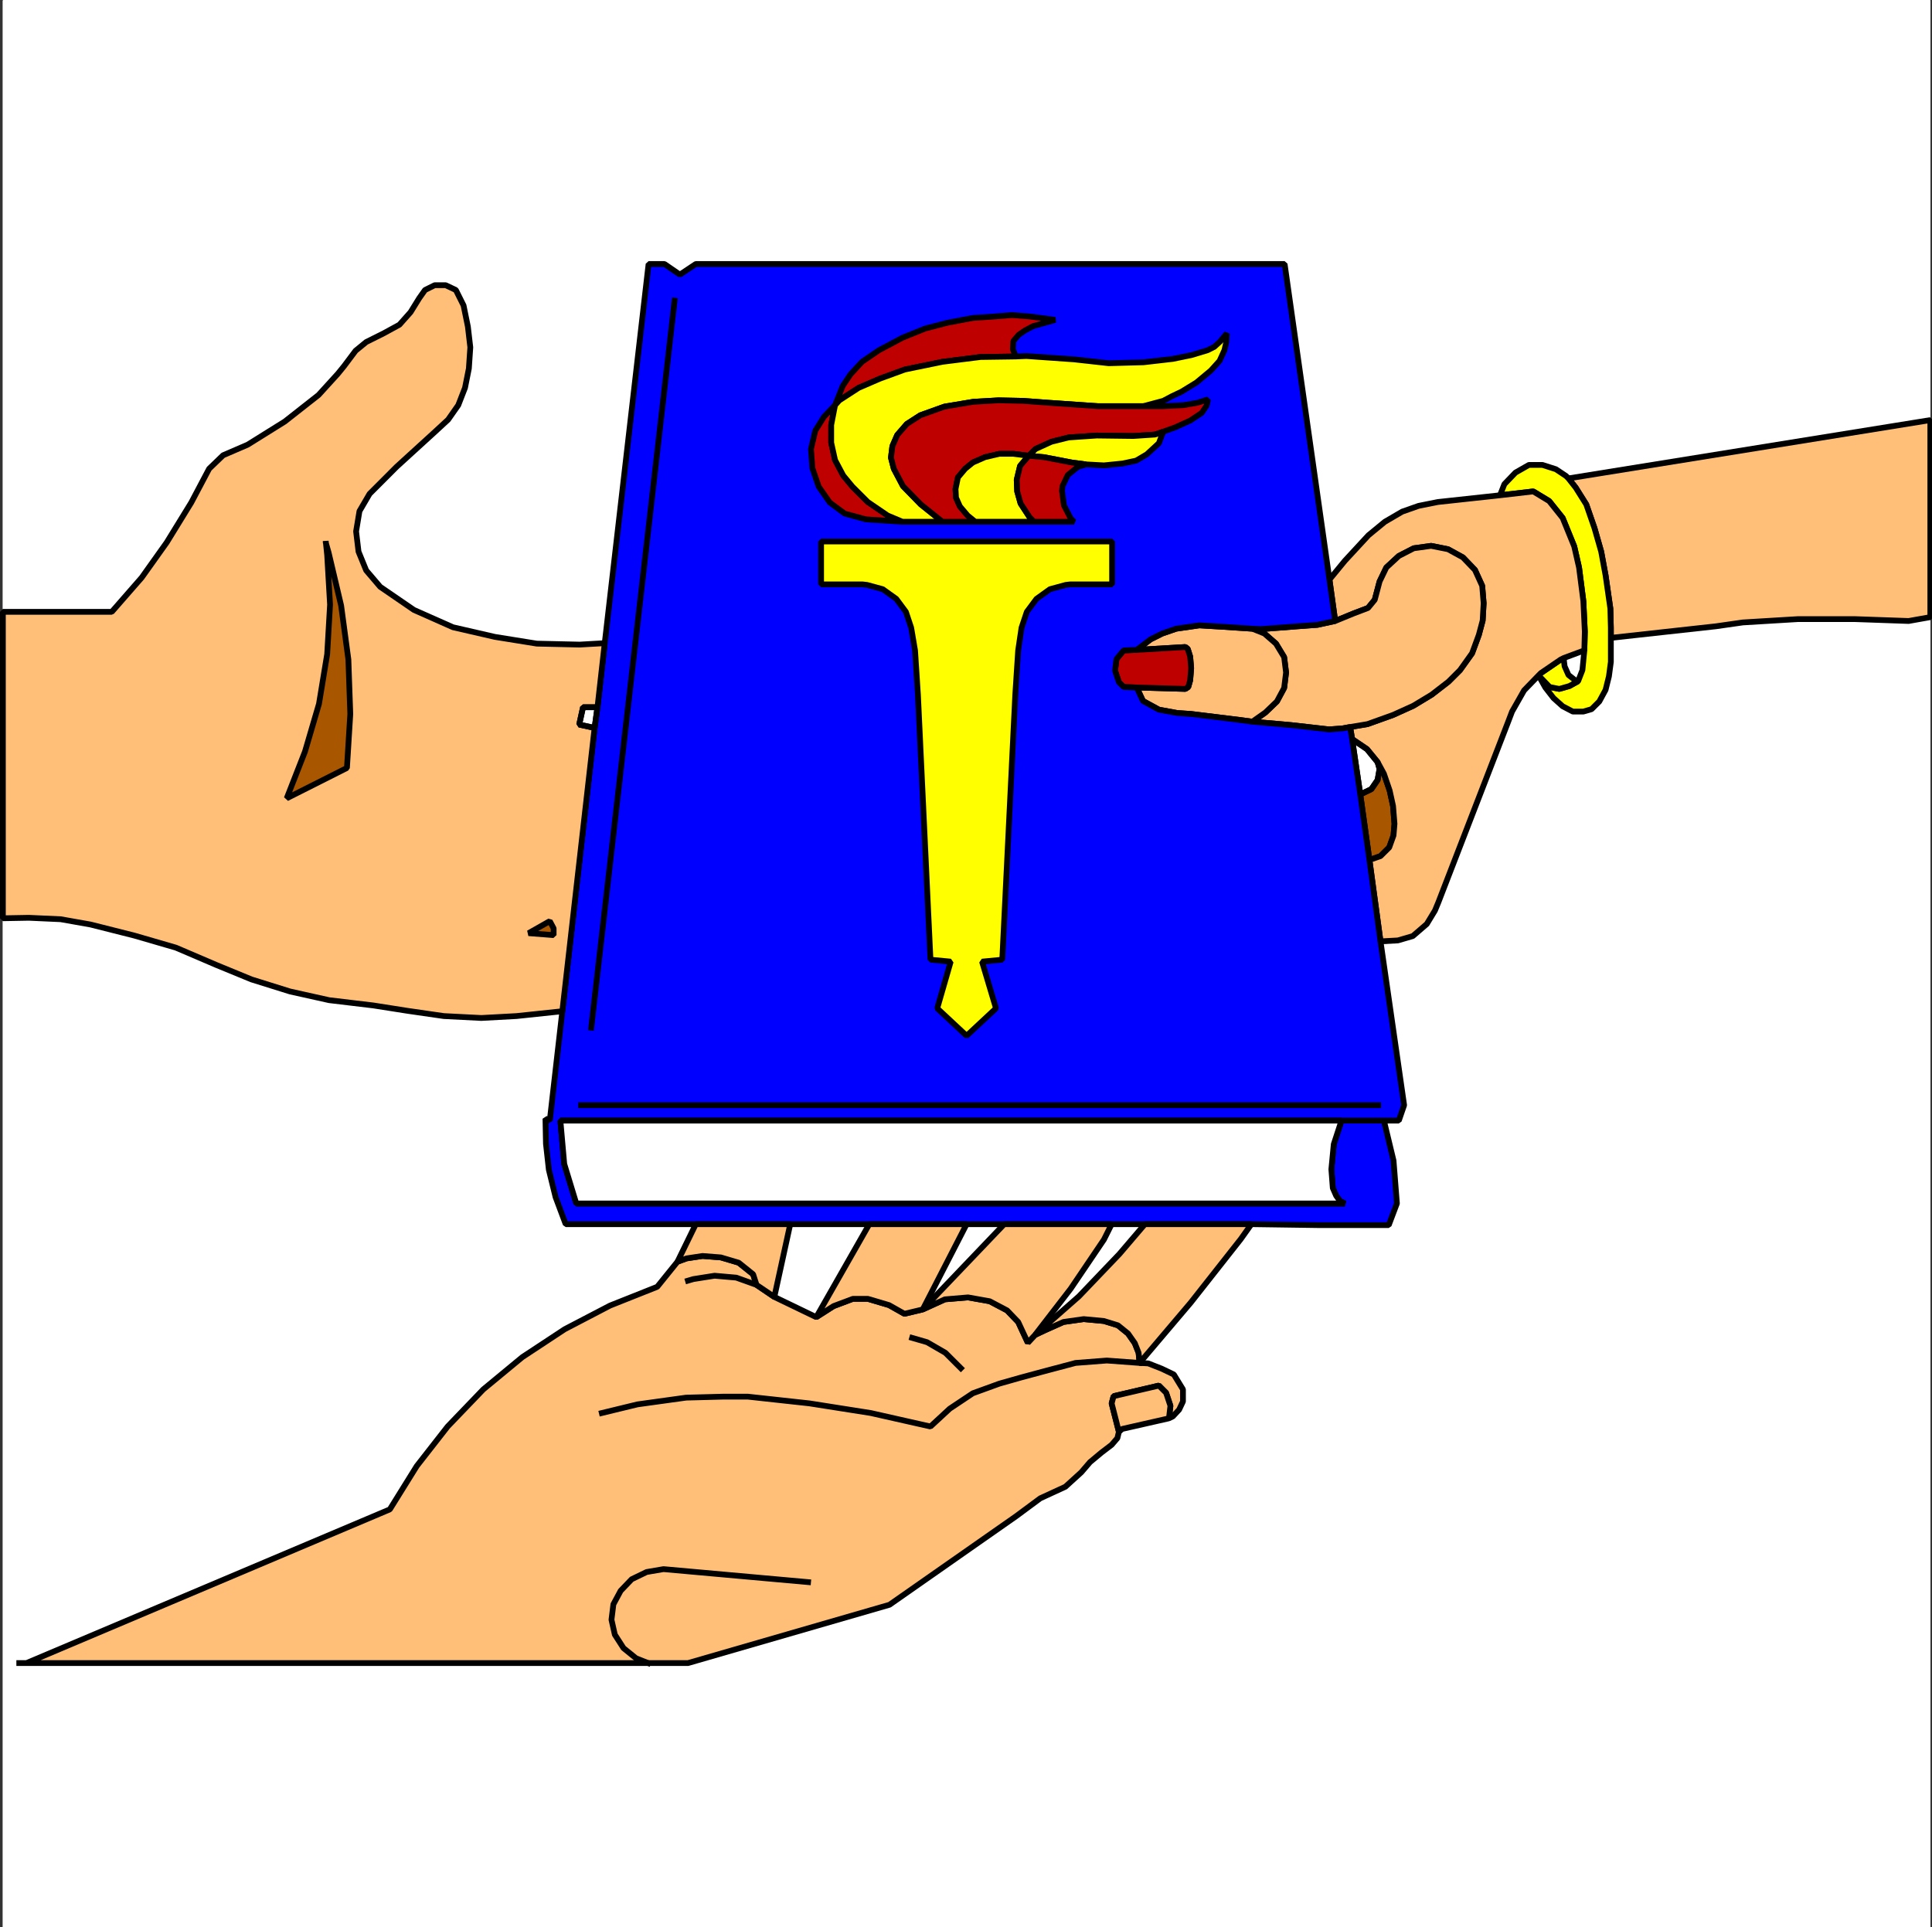 <svg xmlns="http://www.w3.org/2000/svg" width="3000.231" height="2993.144"><rect width="100%" height="100%" fill="#333333" stroke="none"/><defs><clipPath id="a"><path d="M0 0h2993.144v2992.184H0Zm0 0"/></clipPath><clipPath id="b"><path d="M2431 651h562.144v339H2431Zm0 0"/></clipPath><clipPath id="c"><path d="M2430 651h563.144v340H2430Zm0 0"/></clipPath><clipPath id="d"><path d="M2424 645h571.75v352H2424Zm0 0"/></clipPath></defs><path fill="#fff" d="M4.48 2993.144h2993.145V0H4.481Zm0 0"/><g clip-path="url(#a)" transform="translate(4.48 .96)"><path fill="#fff" fill-rule="evenodd" stroke="#fff" stroke-linecap="square" stroke-linejoin="bevel" stroke-miterlimit="10" stroke-width=".729" d="M0 2992.184h2993.145V-.961H0Zm0 0"/></g><g clip-path="url(#b)" transform="translate(4.48 .96)"><path fill="#ffbf78" fill-rule="evenodd" d="M2497.047 989.773V974.04l-.781-29.906-7.45-51.63-6.773-36.679-10.473-36.68-12.71-36.624-16.466-26.208-11.199-14.222 561.95-90.55v306.034l-33.657 5.992-84.558-2.968h-86.797l-86.07 5.21-41.887 5.993zm0 0"/></g><g clip-path="url(#c)" transform="translate(4.48 .96)"><path fill="none" stroke="#ffbf78" stroke-linecap="square" stroke-linejoin="bevel" stroke-miterlimit="10" stroke-width=".729" d="M2497.047 989.773V974.04l-.781-29.906-7.45-51.63-6.773-36.679-10.473-36.68-12.71-36.624-16.465-26.207-11.2-14.223 561.95-90.551v306.035l-33.657 5.992-84.558-2.968h-86.797l-86.07 5.21-41.887 5.993zm0 0"/></g><g clip-path="url(#d)" transform="translate(4.48 .96)"><path fill="none" stroke="#000" stroke-linecap="square" stroke-linejoin="bevel" stroke-miterlimit="10" stroke-width="8.961" d="M2497.047 989.773V974.04l-.781-29.906-7.45-51.63-6.773-36.679-10.473-36.68-12.71-36.624-16.465-26.207-11.2-14.223 561.95-90.551v306.035l-33.657 5.992-84.558-2.968h-86.797l-86.07 5.21-41.887 5.993zm0 0"/></g><path fill="#ff0" fill-rule="evenodd" stroke="#ff0" stroke-linecap="square" stroke-linejoin="bevel" stroke-miterlimit="10" stroke-width=".729" d="m2406.5 1067.063 14.953 2.968 15.68-4.48 13.496-7.45 6.719-17.245 3.023-30.688.73-29.176-2.241-47.152-6.723-52.36-7.5-32.925-17.977-44.13-20.941-26.206-24.695-14.953-51.633 5.992 6.773-17.246 17.192-17.922 20.945-11.985h20.945l20.945 6.723 15.731 10.473 3.754 3.75 11.2 14.222 16.464 26.207 12.71 36.625 10.474 36.68 6.773 36.68 7.45 51.629.78 29.906v53.14l-3.019 22.458-5.211 20.945-9.742 17.973-11.985 11.984-12.71 3.7h-16.465l-15.735-8.235-14.168-12.711-12.765-16.465-10.473-18.703zm0 0"/><path fill="none" stroke="#000" stroke-linecap="square" stroke-linejoin="bevel" stroke-miterlimit="10" stroke-width="8.961" d="m2406.5 1067.063 14.953 2.968 15.68-4.48 13.496-7.45 6.719-17.245 3.023-30.688.73-29.176-2.241-47.152-6.723-52.36-7.5-32.925-17.977-44.13-20.941-26.206-24.695-14.953-51.633 5.992 6.773-17.246 17.192-17.922 20.945-11.985h20.945l20.945 6.723 15.731 10.473 3.754 3.75 11.2 14.222 16.464 26.207 12.71 36.625 10.474 36.68 6.773 36.68 7.45 51.629.78 29.906v53.14l-3.019 22.458-5.211 20.945-9.742 17.973-11.985 11.984-12.71 3.7h-16.465l-15.735-8.235-14.168-12.711-12.765-16.465-10.473-18.703zm0 0"/><path fill="#ff0" fill-rule="evenodd" stroke="#ff0" stroke-linecap="square" stroke-linejoin="bevel" stroke-miterlimit="10" stroke-width=".729" d="m2423.691 1024.39 4.481-2.238 1.512 12.711 5.992 13.492 10.473 8.235 4.48 1.512-13.496 7.449-15.68 4.48-14.953-2.969-17.246-17.976 3.75-3.75zm0 0"/><path fill="none" stroke="#000" stroke-linecap="square" stroke-linejoin="bevel" stroke-miterlimit="10" stroke-width="8.961" d="m2423.691 1024.39 4.481-2.238 1.512 12.711 5.992 13.492 10.473 8.235 4.48 1.512-13.496 7.449-15.68 4.48-14.953-2.969-17.246-17.976 3.75-3.75zm0 0"/><path fill="#a85700" fill-rule="evenodd" stroke="#a85700" stroke-linecap="square" stroke-linejoin="bevel" stroke-miterlimit="10" stroke-width=".729" d="m2126.617 1335.688 17.196-5.993 13.492-13.441 6.723-18.703 1.507-17.973-2.238-27.719-5.262-23.914-8.96-26.207-9.747-17.972 3.024 10.523-3.024 17.192-9.742 14.226-17.191 8.23zm0 0"/><path fill="none" stroke="#000" stroke-linecap="square" stroke-linejoin="bevel" stroke-miterlimit="10" stroke-width="8.961" d="m2126.617 1335.688 17.196-5.993 13.492-13.441 6.723-18.703 1.507-17.973-2.238-27.719-5.262-23.914-8.96-26.207-9.747-17.972 3.024 10.523-3.024 17.192-9.742 14.226-17.191 8.23zm0 0"/><path fill="#ffbf78" fill-rule="evenodd" stroke="#ffbf78" stroke-linecap="square" stroke-linejoin="bevel" stroke-miterlimit="10" stroke-width=".729" d="m2126.617 1335.688 17.196-5.993 13.492-13.441 6.723-18.703 1.507-17.973-2.238-27.719-5.262-23.914-8.96-26.207-9.747-17.972-16.46-20.164-23.184-15.735-2.973-18.703 26.938-4.48 39.648-14.223 31.414-14.223 28.45-17.195 26.152-20.215 17.976-17.972 18.703-26.157 10.473-28.445 5.992-22.453 1.508-26.938-2.238-26.937-11.254-24.696-18.703-19.484-23.188-12.71-26.203-5.212-26.937 3.75-23.184 11.934-19.434 17.972-10.472 21.727-7.504 28.395-10.469 12.71-21.726 8.235-29.176 11.98-8.961-64.343 23.965-29.176 36.625-39.649 25.476-20.941 26.938-15.734 25.425-8.961 29.958-5.993 96.488-10.472 51.633-5.992 24.695 14.953 20.941 26.207 17.977 44.129 7.5 32.925 6.723 52.36 2.242 47.152-.73 29.176-32.2 11.984-4.48 2.239-30.688 20.945-3.75 3.75-22.457 23.184-18.703 32.93-5.992 15.734-108.469 280.609-5.266 12.71-12.71 20.946-21.672 18.703-23.239 6.774-26.933 1.46zm0 0"/><path fill="none" stroke="#000" stroke-linecap="square" stroke-linejoin="bevel" stroke-miterlimit="10" stroke-width="8.961" d="m2126.617 1335.688 17.196-5.993 13.492-13.441 6.723-18.703 1.507-17.973-2.238-27.719-5.262-23.914-8.96-26.207-9.747-17.972-16.46-20.164-23.184-15.735-2.973-18.703 26.938-4.48 39.648-14.223 31.414-14.223 28.45-17.195 26.152-20.215 17.976-17.972 18.703-26.157 10.473-28.445 5.992-22.453 1.508-26.938-2.238-26.937-11.254-24.696-18.703-19.484-23.188-12.71-26.203-5.212-26.937 3.75-23.184 11.934-19.434 17.972-10.472 21.727-7.504 28.395-10.469 12.71-21.726 8.235-29.176 11.98-8.961-64.343 23.965-29.176 36.625-39.649 25.476-20.941 26.938-15.734 25.425-8.961 29.958-5.993 96.488-10.472 51.633-5.992 24.695 14.953 20.941 26.207 17.977 44.129 7.5 32.925 6.723 52.36 2.242 47.152-.73 29.176-32.2 11.984-4.48 2.239-30.688 20.945-3.75 3.75-22.457 23.184-18.703 32.93-5.992 15.734-108.469 280.609-5.266 12.71-12.71 20.946-21.672 18.703-23.239 6.774-26.933 1.46zm0 0"/><path fill="#ffbf78" fill-rule="evenodd" stroke="#ffbf78" stroke-linecap="square" stroke-linejoin="bevel" stroke-miterlimit="10" stroke-width=".729" d="m1957.5 977.242 57.625-4.48 30.688-2.242 27.664-5.993 29.176-11.98 21.726-8.234 10.469-12.711 7.504-28.395 10.472-21.727 19.434-17.972 23.184-11.934 26.937-3.75 26.203 5.211 23.188 12.711 18.703 19.484 11.254 24.696 2.238 26.937-1.508 26.938-5.992 22.453-10.473 28.445-18.703 26.157-17.976 17.972-26.153 20.215-28.449 17.195-31.414 14.223-39.648 14.223-26.938 4.48-11.98 2.242-20.946 1.508-59.132-6.719-59.864-5.261 20.215-14.223 17.922-17.195 11.254-20.946 2.969-23.964-2.97-23.965-12.71-20.946-17.977-15.683-18.703-7.5zm0 0"/><path fill="none" stroke="#000" stroke-linecap="square" stroke-linejoin="bevel" stroke-miterlimit="10" stroke-width="8.961" d="m1957.5 977.242 57.625-4.48 30.688-2.242 27.664-5.993 29.176-11.98 21.726-8.234 10.469-12.711 7.504-28.395 10.472-21.727 19.434-17.972 23.184-11.934 26.937-3.75 26.203 5.211 23.188 12.711 18.703 19.484 11.254 24.696 2.238 26.937-1.508 26.938-5.992 22.453-10.473 28.445-18.703 26.157-17.976 17.972-26.153 20.215-28.449 17.195-31.414 14.223-39.648 14.223-26.938 4.48-11.98 2.242-20.946 1.508-59.132-6.719-59.864-5.261 20.215-14.223 17.922-17.195 11.254-20.946 2.969-23.964-2.97-23.965-12.71-20.946-17.977-15.683-18.703-7.5zm0 0"/><path fill="#ffbf78" fill-rule="evenodd" stroke="#ffbf78" stroke-linecap="square" stroke-linejoin="bevel" stroke-miterlimit="10" stroke-width=".729" d="m1786.875 992.977-21.676 16.46 75.598-4.48 3.7 2.969 3.75 11.984 1.51 17.977-1.51 18.703-2.97 10.473-4.48 2.968-75.598-2.242 9.743 20.945 24.695 13.497 28.394 5.207 21.727 1.511 73.305 9.012 21.726 2.973 20.215-14.223 17.922-17.195 11.254-20.946 2.969-23.964-2.97-23.965-12.71-20.946-17.977-15.683-18.703-7.5-44.91-2.969-37.41-2.242-35.895 5.21-21.726 7.5zm0 0"/><path fill="none" stroke="#000" stroke-linecap="square" stroke-linejoin="bevel" stroke-miterlimit="10" stroke-width="8.961" d="m1786.875 992.977-21.676 16.46 75.598-4.48 3.7 2.969 3.75 11.984 1.51 17.977-1.51 18.703-2.97 10.473-4.48 2.968-75.598-2.242 9.743 20.945 24.695 13.497 28.394 5.207 21.727 1.511 73.305 9.012 21.726 2.973 20.215-14.223 17.922-17.195 11.254-20.946 2.969-23.964-2.97-23.965-12.71-20.946-17.977-15.683-18.703-7.5-44.91-2.969-37.41-2.242-35.895 5.21-21.726 7.5zm0 0"/><path fill="#bf0000" fill-rule="evenodd" stroke="#bf0000" stroke-linecap="square" stroke-linejoin="bevel" stroke-miterlimit="10" stroke-width=".729" d="m1844.496 1007.926-3.699-2.969-75.598 4.48-20.215.73-11.199 13.493-2.242 17.977 5.992 17.922 7.45 7.504 20.214.726 75.598 2.242 4.48-2.969 2.97-10.472 1.51-18.703-1.51-17.977zm0 0"/><path fill="none" stroke="#000" stroke-linecap="square" stroke-linejoin="bevel" stroke-miterlimit="10" stroke-width="8.961" d="m1844.496 1007.926-3.699-2.969-75.598 4.48-20.215.73-11.199 13.493-2.242 17.977 5.992 17.922 7.45 7.504 20.214.726 75.598 2.242 4.48-2.969 2.97-10.472 1.51-18.703-1.51-17.977zm255.188 139.941 12.71 86.07 17.192-8.23 9.742-14.226 3.024-17.192-3.024-10.523-16.46-20.164zm0 0"/><path fill="#00f" fill-rule="evenodd" stroke="#00f" stroke-linecap="square" stroke-linejoin="bevel" stroke-miterlimit="10" stroke-width=".729" d="m1765.2 1009.438-20.216.73-11.199 13.492-2.242 17.977 5.992 17.922 7.45 7.504 20.214.726 9.742 20.945 24.696 13.497 28.394 5.207 21.727 1.511 73.305 9.012 21.726 2.973 59.863 5.261 59.133 6.72 20.946-1.509 11.98-2.242 2.973 18.703 12.71 86.07 14.223 101.75 17.196 126.45 36.675 254.453-8.23 23.914H870.227l5.992 67.367 18.703 61.375h1193.559l-7.504-3.754-5.989-8.23-5.265-11.985-2.239-29.175 3.75-38.918 11.985-36.68h65.855l14.953 62.105 5.262 66.637-12.715 33.656h-106.28l-107.017-1.511H878.457l-15.68-41.887-10.472-42.672-4.48-40.379-.782-38.918 6.719 2.969 19.484-169.844 50.121-439.984 4.48-32.2 11.255-99.511 68.093-588.887h24.696l23.914 16.465 24.695-16.465h914.41l69.606 490.106 8.96 64.343-27.663 5.993-30.688 2.242-57.625 4.48-13.441-.73-44.18-2.969-37.41-2.242-35.895 5.21-21.726 7.5-17.973 8.966zm0 0"/><path fill="none" stroke="#000" stroke-linecap="square" stroke-linejoin="bevel" stroke-miterlimit="10" stroke-width="8.961" d="m1765.2 1009.438-20.216.73-11.199 13.492-2.242 17.977 5.992 17.922 7.45 7.504 20.214.726 9.742 20.945 24.696 13.497 28.394 5.207 21.727 1.511 73.305 9.012 21.726 2.973 59.863 5.261 59.133 6.72 20.946-1.509 11.98-2.242 2.973 18.703 12.71 86.07 14.223 101.75 17.196 126.45 36.675 254.453-8.23 23.914H870.227l5.992 67.367 18.703 61.375h1193.559l-7.504-3.754-5.989-8.23-5.265-11.985-2.239-29.175 3.75-38.918 11.985-36.68h65.855l14.953 62.105 5.262 66.637-12.715 33.656h-106.28l-107.017-1.511H878.457l-15.68-41.887-10.472-42.672-4.48-40.379-.782-38.918 6.719 2.969 19.484-169.844 50.121-439.984 4.48-32.2 11.255-99.511 68.093-588.887h24.696l23.914 16.465 24.695-16.465h914.41l69.606 490.106 8.96 64.343-27.663 5.993-30.688 2.242-57.625 4.48-13.441-.73-44.18-2.969-37.41-2.242-35.895 5.21-21.726 7.5-17.973 8.966zm0 0"/><path fill="#fff" fill-rule="evenodd" stroke="#fff" stroke-linecap="square" stroke-linejoin="bevel" stroke-miterlimit="10" stroke-width=".729" d="m2083.219 1740.504-11.985 36.68-3.75 38.917 2.239 29.176 5.265 11.985 5.989 8.23 7.504 3.754H894.922l-18.703-61.375-5.992-67.367zm0 0"/><path fill="none" stroke="#000" stroke-linecap="square" stroke-linejoin="bevel" stroke-miterlimit="10" stroke-width="8.961" d="m2083.219 1740.504-11.985 36.68-3.75 38.917 2.239 29.176 5.265 11.985 5.989 8.23 7.504 3.754H894.922l-18.703-61.375-5.992-67.367zm0 0"/><path fill="#ff0" fill-rule="evenodd" stroke="#ff0" stroke-linecap="square" stroke-linejoin="bevel" stroke-miterlimit="10" stroke-width=".729" d="M1727.012 841.05v66.638h-65.074l-6.72.73-24.698 6.719-20.942 15.004-15.004 20.164L1586.34 975l-5.211 35.168-4.48 68.875-20.215 411.539-31.414 3.023 21.672 72.575-45.637 42.617-45.64-42.617 20.945-72.575-31.418-3.023-19.485-411.539-4.48-68.875-5.992-35.168-8.231-24.695-14.953-20.164-20.945-15.004-24.696-6.719-6.722-.73h-64.344V841.05zm0 0"/><path fill="none" stroke="#000" stroke-linecap="square" stroke-linejoin="bevel" stroke-miterlimit="10" stroke-width="8.961" d="M1727.012 841.05v66.638h-65.074l-6.72.73-24.698 6.719-20.942 15.004-15.004 20.164L1586.34 975l-5.211 35.168-4.48 68.875-20.215 411.539-31.414 3.023 21.672 72.575-45.637 42.617-45.64-42.617 20.945-72.575-31.418-3.023-19.485-411.539-4.48-68.875-5.992-35.168-8.231-24.695-14.953-20.164-20.945-15.004-24.696-6.719-6.722-.73h-64.344V841.05zm0 0"/><path fill="#bf0000" fill-rule="evenodd" stroke="#bf0000" stroke-linecap="square" stroke-linejoin="bevel" stroke-miterlimit="10" stroke-width=".729" d="m1344.649 806.664-32.926-9.012-23.188-17.195-17.191-24.695-9.742-28.446-2.242-29.906 6.722-28.445 13.492-21.672 17.196-17.977-5.993 30.688v27.664l5.993 26.937 12.71 23.965 14.223 17.192 23.969 23.968 30.688 20.942 23.183 9.746zm0 0"/><path fill="none" stroke="#000" stroke-linecap="square" stroke-linejoin="bevel" stroke-miterlimit="10" stroke-width="8.961" d="m1344.649 806.664-32.926-9.012-23.188-17.195-17.191-24.695-9.742-28.446-2.242-29.906 6.722-28.445 13.492-21.672 17.196-17.977-5.993 30.688v27.664l5.993 26.937 12.71 23.965 14.223 17.192 23.969 23.968 30.688 20.942 23.183 9.746zm0 0"/><path fill="#bf0000" fill-rule="evenodd" stroke="#bf0000" stroke-linecap="square" stroke-linejoin="bevel" stroke-miterlimit="10" stroke-width=".729" d="m1296.77 629.316 6.718-7.503 29.961-19.43 32.926-14.227 38.918-14.222 58.352-11.98 59.132-7.454 54.602-.781-4.48-11.2.73-12.714 8.23-9.742 9.743-6.72 12.715-6.773 34.437-9.691-38.918-5.262-28.45-2.242-27.663 2.242-32.926 2.238-39.703 7.504-34.383 8.961-35.168 14.223-36.68 19.484-26.207 17.926-17.922 19.485-11.984 17.921zm0 0"/><path fill="none" stroke="#000" stroke-linecap="square" stroke-linejoin="bevel" stroke-miterlimit="10" stroke-width="8.961" d="m1296.77 629.316 6.718-7.503 29.961-19.43 32.926-14.227 38.918-14.222 58.352-11.98 59.132-7.454 54.602-.781-4.48-11.2.73-12.714 8.23-9.742 9.743-6.72 12.715-6.773 34.437-9.691-38.918-5.262-28.45-2.242-27.663 2.242-32.926 2.238-39.703 7.504-34.383 8.961-35.168 14.223-36.68 19.484-26.207 17.926-17.922 19.485-11.984 17.921zm0 0"/><path fill="#ff0" fill-rule="evenodd" stroke="#ff0" stroke-linecap="square" stroke-linejoin="bevel" stroke-miterlimit="10" stroke-width=".729" d="m1463.645 810.418-33.657-26.938-27.718-28.445-14.223-26.937-4.48-17.246 2.242-17.922 7.5-17.242 14.953-17.196L1429.207 645l37.406-13.441 44.91-7.504 38.923-2.242 38.136.785 39.7 2.968 76.328 5.262h71.062l30.688-8.23 14.222-7.504 14.223-6.723 23.183-14.223 22.458-18.703 13.44-14.953 7.505-16.465 2.969-12.761.78-13.442-10.472 12.711-9.012 8.23-10.472 5.262-24.696 7.453-29.175 5.993-45.641 5.261-53.871 1.457-53.871-5.992-74.086-5.207-16.465.727-54.601.781-59.133 7.453-58.352 11.98-38.918 14.223-32.926 14.227-29.96 19.43-6.72 7.503-5.992 30.688v27.664l5.993 26.937 12.71 23.965 14.223 17.192 23.969 23.968 30.688 20.942 23.183 9.746zm0 0"/><path fill="none" stroke="#000" stroke-linecap="square" stroke-linejoin="bevel" stroke-miterlimit="10" stroke-width="8.961" d="m1463.645 810.418-33.657-26.938-27.718-28.445-14.223-26.937-4.48-17.246 2.242-17.922 7.5-17.242 14.953-17.196L1429.207 645l37.406-13.441 44.91-7.504 38.923-2.242 38.136.785 39.7 2.968 76.328 5.262h71.062l30.688-8.23 14.222-7.504 14.223-6.723 23.183-14.223 22.458-18.703 13.44-14.953 7.505-16.465 2.969-12.761.78-13.442-10.472 12.711-9.012 8.23-10.472 5.262-24.696 7.453-29.175 5.993-45.641 5.261-53.871 1.457-53.871-5.992-74.086-5.207-16.465.727-54.601.781-59.133 7.453-58.352 11.98-38.918 14.223-32.926 14.227-29.96 19.43-6.72 7.503-5.992 30.688v27.664l5.993 26.937 12.71 23.965 14.223 17.192 23.969 23.968 30.688 20.942 23.183 9.746zm0 0"/><path fill="#bf0000" fill-rule="evenodd" stroke="#bf0000" stroke-linecap="square" stroke-linejoin="bevel" stroke-miterlimit="10" stroke-width=".729" d="m1514.547 810.418-11.984-9.746-11.98-14.223-5.993-13.492-.73-13.441 3.699-17.977 11.254-13.441 11.984-9.743 18.703-8.23 22.453-5.262h21.676l23.965 3.02 10.473-10.473 24.695-11.254 26.937-6.718 43.399-2.97 56.84.727 33.71-2.238 12.712-4.48 18.703-6.723 23.183-10.524 17.977-11.93 7.5-11.253 2.242-9.692-16.465 5.211-21.726 3.75-31.414 1.512h-101.75l-76.329-5.262-39.699-2.968-38.136-.785-38.922 2.242-44.91 7.504L1429.206 645l-20.945 13.492-14.953 17.196-7.5 17.242-2.242 17.922 4.48 17.246 14.223 26.937 27.718 28.445 33.657 26.938zm0 0"/><path fill="none" stroke="#000" stroke-linecap="square" stroke-linejoin="bevel" stroke-miterlimit="10" stroke-width="8.961" d="m1514.547 810.418-11.984-9.746-11.98-14.223-5.993-13.492-.73-13.441 3.699-17.977 11.254-13.441 11.984-9.743 18.703-8.23 22.453-5.262h21.676l23.965 3.02 10.473-10.473 24.695-11.254 26.937-6.718 43.399-2.97 56.84.727 33.71-2.238 12.712-4.48 18.703-6.723 23.183-10.524 17.977-11.93 7.5-11.253 2.242-9.692-16.465 5.211-21.726 3.75-31.414 1.512h-101.75l-76.329-5.262-39.699-2.968-38.136-.785-38.922 2.242-44.91 7.504L1429.206 645l-20.945 13.492-14.953 17.196-7.5 17.242-2.242 17.922 4.48 17.246 14.223 26.937 27.718 28.445 33.657 26.938zm0 0"/><path fill="#ff0" fill-rule="evenodd" stroke="#ff0" stroke-linecap="square" stroke-linejoin="bevel" stroke-miterlimit="10" stroke-width=".729" d="m1605.824 810.418-6.77-6.773-14.171-21.676-5.262-18.703-.73-17.973 5.21-21.676 13.493-15.734-23.965-3.02h-21.676l-22.453 5.262-18.703 8.23-11.984 9.743-11.254 13.441-3.7 17.977.731 13.441 5.992 13.492 11.98 14.223 11.985 9.746zm0 0"/><path fill="none" stroke="#000" stroke-linecap="square" stroke-linejoin="bevel" stroke-miterlimit="10" stroke-width="8.961" d="m1605.824 810.418-6.77-6.773-14.171-21.676-5.262-18.703-.73-17.973 5.21-21.676 13.493-15.734-23.965-3.02h-21.676l-22.453 5.262-18.703 8.23-11.984 9.743-11.254 13.441-3.7 17.977.731 13.441 5.992 13.492 11.98 14.223 11.985 9.746zm0 0"/><path fill="#ff0" fill-rule="evenodd" stroke="#ff0" stroke-linecap="square" stroke-linejoin="bevel" stroke-miterlimit="10" stroke-width=".729" d="m1806.36 670.477-6.723 17.921-18.703 17.247-16.465 9.742-20.996 4.48-29.176 2.969-27.664-1.512-22.453-2.969-42.672-8.23-23.914-2.242 10.473-10.473 24.695-11.254 26.937-6.718 43.399-2.97 56.84.727 33.71-2.238zm0 0"/><path fill="none" stroke="#000" stroke-linecap="square" stroke-linejoin="bevel" stroke-miterlimit="10" stroke-width="8.961" d="m1806.36 670.477-6.723 17.921-18.703 17.247-16.465 9.742-20.996 4.48-29.176 2.969-27.664-1.512-22.453-2.969-42.672-8.23-23.914-2.242 10.473-10.473 24.695-11.254 26.937-6.718 43.399-2.97 56.84.727 33.71-2.238zm0 0"/><path fill="#bf0000" fill-rule="evenodd" stroke="#bf0000" stroke-linecap="square" stroke-linejoin="bevel" stroke-miterlimit="10" stroke-width=".729" d="m1605.824 810.418-6.77-6.773-14.171-21.676-5.262-18.703-.73-17.973 5.21-21.676 13.493-15.734 23.914 2.242 42.672 8.23 22.453 2.97-12.711 3.753-15.734 12.711-8.235 17.246-.726 7.45 2.968 22.456 10.473 20.215 5.262 5.262zm0 0"/><path fill="none" stroke="#000" stroke-linecap="square" stroke-linejoin="bevel" stroke-miterlimit="10" stroke-width="8.961" d="m1605.824 810.418-6.77-6.773-14.171-21.676-5.262-18.703-.73-17.973 5.21-21.676 13.493-15.734 23.914 2.242 42.672 8.23 22.453 2.97-12.711 3.753-15.734 12.711-8.235 17.246-.726 7.45 2.968 22.456 10.473 20.215 5.262 5.262zm-558.25-343.496L918.156 1596.086m-15.73 120.504h1237.687"/><path fill="#ffbf78" fill-rule="evenodd" stroke="#ffbf78" stroke-linecap="square" stroke-linejoin="bevel" stroke-miterlimit="10" stroke-width=".729" d="m1109.68 1981.469 33.707 2.969 31.418 11.253-5.266-16.464-22.402-17.973-27.715-8.23-28.45-2.243-24.694 3.75-14.223 5.211-31.414 38.918-73.305 29.176-70.336 36.68-65.855 43.398-60.645 50.121-55.328 57.621-47.934 61.375-41.886 67.367L41.16 2583.066H25.426 1068.52l312.808-90.55 196.781-137.649 37.407-27.715 38.918-17.922 24.695-22.457 13.496-15.734 17.922-14.953 15.734-11.98 8.961-10.473 2.293-9.742-11.254-44.13 3.024-11.202 70.332-16.465 11.203 11.203 6.719 20.215-2.238 19.433 5.992-2.968 9.742-10.473 5.992-12.711v-18.758l-14.223-23.183-18.707-8.961-20.941-8.235-13.496-.726-1.512-15.735-5.937-14.953-10.524-15.004-15.683-12.715-21.727-6.718-31.414-2.973-31.418 4.48-28.445 12.715-15.735 7.45-11.203 11.984-14.953-32.148-17.242-17.973-26.938-14.223-33.656-5.992-35.898 3.023-34.438 15.68-28.445 6.774-23.914-13.493-32.926-9.746h-23.238l-29.907 11.254-26.933 17.195-65.125-31.417-27.664-18.704-31.418-11.253-33.707-2.97-32.93 5.212-12.71 3.75 12.71-3.75zm0 0"/><path fill="none" stroke="#000" stroke-linecap="square" stroke-linejoin="bevel" stroke-miterlimit="10" stroke-width="8.961" d="m1109.68 1981.469 33.707 2.969 31.418 11.253-5.266-16.464-22.402-17.973-27.715-8.23-28.45-2.243-24.694 3.75-14.223 5.211-31.414 38.918-73.305 29.176-70.336 36.68-65.855 43.398-60.645 50.121-55.328 57.621-47.934 61.375-41.886 67.367L41.16 2583.066H25.426 1068.52l312.808-90.55 196.781-137.649 37.407-27.715 38.918-17.922 24.695-22.457 13.496-15.734 17.922-14.953 15.734-11.98 8.961-10.473 2.293-9.742-11.254-44.13 3.024-11.202 70.332-16.465 11.203 11.203 6.719 20.215-2.238 19.433 5.992-2.968 9.742-10.473 5.992-12.711v-18.758l-14.223-23.183-18.707-8.961-20.941-8.235-13.496-.726-1.512-15.735-5.937-14.953-10.524-15.004-15.683-12.715-21.727-6.718-31.414-2.973-31.418 4.48-28.445 12.715-15.735 7.45-11.203 11.984-14.953-32.148-17.242-17.973-26.938-14.223-33.656-5.992-35.898 3.023-34.438 15.68-28.445 6.774-23.914-13.493-32.926-9.746h-23.238l-29.907 11.254-26.933 17.195-65.125-31.417-27.664-18.704-31.418-11.253-33.707-2.97-32.93 5.212-12.71 3.75 12.71-3.75zm0 0"/><path fill="#ffbf78" fill-rule="evenodd" stroke="#ffbf78" stroke-linecap="square" stroke-linejoin="bevel" stroke-miterlimit="10" stroke-width=".729" d="m1119.422 1953.024 27.715 8.23 22.402 17.973 5.266 16.464 27.664 18.704 24.695-113.004H1080.5l-28.445 58.351 14.222-5.21 24.696-3.75zm0 0"/><path fill="none" stroke="#000" stroke-linecap="square" stroke-linejoin="bevel" stroke-miterlimit="10" stroke-width="8.961" d="m1119.422 1953.024 27.715 8.23 22.402 17.973 5.266 16.464 27.664 18.704 24.695-113.004H1080.5l-28.445 58.351 14.222-5.21 24.696-3.75zm0 0"/><path fill="#ffbf78" fill-rule="evenodd" stroke="#ffbf78" stroke-linecap="square" stroke-linejoin="bevel" stroke-miterlimit="10" stroke-width=".729" d="m1294.527 2028.617 29.907-11.254h23.238l32.926 9.746 23.914 13.493 28.445-6.774 68.098-132.437H1349.91l-82.316 144.421zm0 0"/><path fill="none" stroke="#000" stroke-linecap="square" stroke-linejoin="bevel" stroke-miterlimit="10" stroke-width="8.961" d="m1294.527 2028.617 29.907-11.254h23.238l32.926 9.746 23.914 13.493 28.445-6.774 68.098-132.437H1349.91l-82.316 144.421zm0 0"/><path fill="#ffbf78" fill-rule="evenodd" stroke="#ffbf78" stroke-linecap="square" stroke-linejoin="bevel" stroke-miterlimit="10" stroke-width=".729" d="m1503.293 2015.125-35.898 3.023-34.438 15.68 126.45-132.437h166.874l-11.984 23.964-51.629 76.329-55.383 71.793-11.203 11.984-14.953-32.148-17.242-17.973-26.938-14.223zm0 0"/><path fill="none" stroke="#000" stroke-linecap="square" stroke-linejoin="bevel" stroke-miterlimit="10" stroke-width="8.961" d="m1503.293 2015.125-35.898 3.023-34.438 15.68 126.45-132.437h166.874l-11.984 23.964-51.629 76.329-55.383 71.793-11.203 11.984-14.953-32.148-17.242-17.973-26.938-14.223zm0 0"/><path fill="#ffbf78" fill-rule="evenodd" stroke="#ffbf78" stroke-linecap="square" stroke-linejoin="bevel" stroke-miterlimit="10" stroke-width=".729" d="m1651.465 2053.313 31.418-4.481 31.414 2.973 21.727 6.718 15.683 12.715 10.524 15.004 5.937 14.953 1.512 15.735 79.347-93.574 77.786-98.782 16.464-23.183h-165.363l-39.648 46.421-62.887 65.801-68.094 59.864 15.735-7.45zm0 0"/><path fill="none" stroke="#000" stroke-linecap="square" stroke-linejoin="bevel" stroke-miterlimit="10" stroke-width="8.961" d="m1651.465 2053.313 31.418-4.481 31.414 2.973 21.727 6.718 15.683 12.715 10.524 15.004 5.937 14.953 1.512 15.735 79.347-93.574 77.786-98.782 16.464-23.183h-165.363l-39.648 46.421-62.887 65.801-68.094 59.864 15.735-7.45zm0 0"/><path fill="#ffbf78" fill-rule="evenodd" stroke="#ffbf78" stroke-linecap="square" stroke-linejoin="bevel" stroke-miterlimit="10" stroke-width=".729" d="m1817.559 2183.512-6.719-20.215-11.203-11.203-70.332 16.465-3.024 11.203 11.254 44.129 5.211-4.48 72.575-16.466zm0 0"/><path fill="none" stroke="#000" stroke-linecap="square" stroke-linejoin="bevel" stroke-miterlimit="10" stroke-width="8.961" d="m1817.559 2183.512-6.719-20.215-11.203-11.203-70.332 16.465-3.024 11.203 11.254 44.129 5.211-4.48 72.575-16.466zm-325.469-58.402-23.965-23.915-28.445-16.465-23.184-6.722m353.184 38.922-50.903-3.754-48.609 3.754-47.879 12.71-35.949 9.692-34.387 9.742-41.156 14.953-35.95 23.965-29.905 27.664-92.79-20.941-95.03-14.953-95.813-10.473h-38.137l-57.621 1.512-75.598 10.473-55.332 13.44m71.793 388.352-18.703-7.449-19.434-15.734-13.492-20.945-5.21-23.184 2.968-23.965 11.254-20.945 17.195-17.977 23.184-11.199 26.207-4.48 224.496 20.16"/><path fill="#ffbf78" fill-rule="evenodd" stroke="#ffbf78" stroke-linecap="square" stroke-linejoin="bevel" stroke-miterlimit="10" stroke-width=".729" d="m923.367 1130.676-23.914-5.262 5.942-26.937h22.453l11.254-99.512-38.918 2.242-66.582-1.512-65.125-10.472-65.075-14.953-60.644-26.934-52.36-35.899-21.726-25.476-11.93-29.176-3.754-31.418 5.211-31.414 15.735-26.937 41.886-41.938 59.864-54.601 20.215-18.704 15.734-22.457 10.473-26.933 5.992-29.961 2.238-32.926-3.75-32.144-6.719-32.93-11.984-23.965-15.734-7.45h-17.192l-14.953 7.45-9.016 12.715-13.441 21.723-17.246 19.433-24.695 13.496-26.934 13.442-16.465 13.492-17.922 23.914-9.742 11.984-29.957 32.926-52.36 41.16-57.624 35.95-38.137 16.46-21.727 20.946-27.664 52.359-38.187 62.105-38.922 54.653-46.367 53.09H4.48v475.933l40.43-.73 49.34 2.242 46.417 8.23 68.098 17.196 64.344 18.703 62.882 26.933 54.602 22.457 59.863 18.704 60.59 13.492 68.879 8.234 52.36 8.23 56.894 8.231 58.351 2.973 54.602-2.973 71.113-7.5zm0 0"/><path fill="none" stroke="#000" stroke-linecap="square" stroke-linejoin="bevel" stroke-miterlimit="10" stroke-width="8.961" d="m923.367 1130.676-23.914-5.262 5.942-26.937h22.453l11.254-99.512-38.918 2.242-66.582-1.512-65.125-10.472-65.075-14.953-60.644-26.934-52.36-35.899-21.726-25.476-11.93-29.176-3.754-31.418 5.211-31.414 15.735-26.937 41.886-41.938 59.864-54.601 20.215-18.704 15.734-22.457 10.473-26.933 5.992-29.961 2.238-32.926-3.75-32.144-6.719-32.93-11.984-23.965-15.734-7.45h-17.192l-14.953 7.45-9.016 12.715-13.441 21.723-17.246 19.433-24.695 13.496-26.934 13.442-16.465 13.492-17.922 23.914-9.742 11.984-29.957 32.926-52.36 41.16-57.624 35.95-38.137 16.46-21.727 20.946-27.664 52.359-38.187 62.105-38.922 54.653-46.367 53.09H4.48v475.933l40.43-.73 49.34 2.242 46.417 8.23 68.098 17.196 64.344 18.703 62.882 26.933 54.602 22.457 59.863 18.704 60.59 13.492 68.879 8.234 52.36 8.23 56.894 8.231 58.351 2.973 54.602-2.973 71.113-7.5zm0 0"/><path fill="none" stroke="#000" stroke-linecap="square" stroke-linejoin="bevel" stroke-miterlimit="10" stroke-width="8.961" d="M927.848 1098.477h-22.453l-5.942 26.937 23.914 5.262zm0 0"/><path fill="#a85700" fill-rule="evenodd" stroke="#a85700" stroke-linecap="square" stroke-linejoin="bevel" stroke-miterlimit="10" stroke-width=".729" d="m538.766 1192.777 5.21-83.828-2.968-84.558-11.254-83.778-19.434-82.316-4.48-15.735v-2.242l2.238 21.727 4.48 77.055-4.48 77.058-12.71 77.106-21.727 74.035-28.395 72.629zm0 0"/><path fill="none" stroke="#000" stroke-linecap="square" stroke-linejoin="bevel" stroke-miterlimit="10" stroke-width="8.961" d="m538.766 1192.777 5.21-83.828-2.968-84.558-11.254-83.778-19.434-82.316-4.48-15.735v-2.242l2.238 21.727 4.48 77.055-4.48 77.058-12.71 77.106-21.727 74.035-28.395 72.629zm0 0"/><path fill="#a85700" fill-rule="evenodd" stroke="#a85700" stroke-linecap="square" stroke-linejoin="bevel" stroke-miterlimit="10" stroke-width=".729" d="m820.836 1449.422 38.918 3.023v-10.472l-5.992-11.254zm0 0"/><path fill="none" stroke="#000" stroke-linecap="square" stroke-linejoin="bevel" stroke-miterlimit="10" stroke-width="8.961" d="m820.836 1449.422 38.918 3.023v-10.472l-5.992-11.254zm0 0"/></svg>
